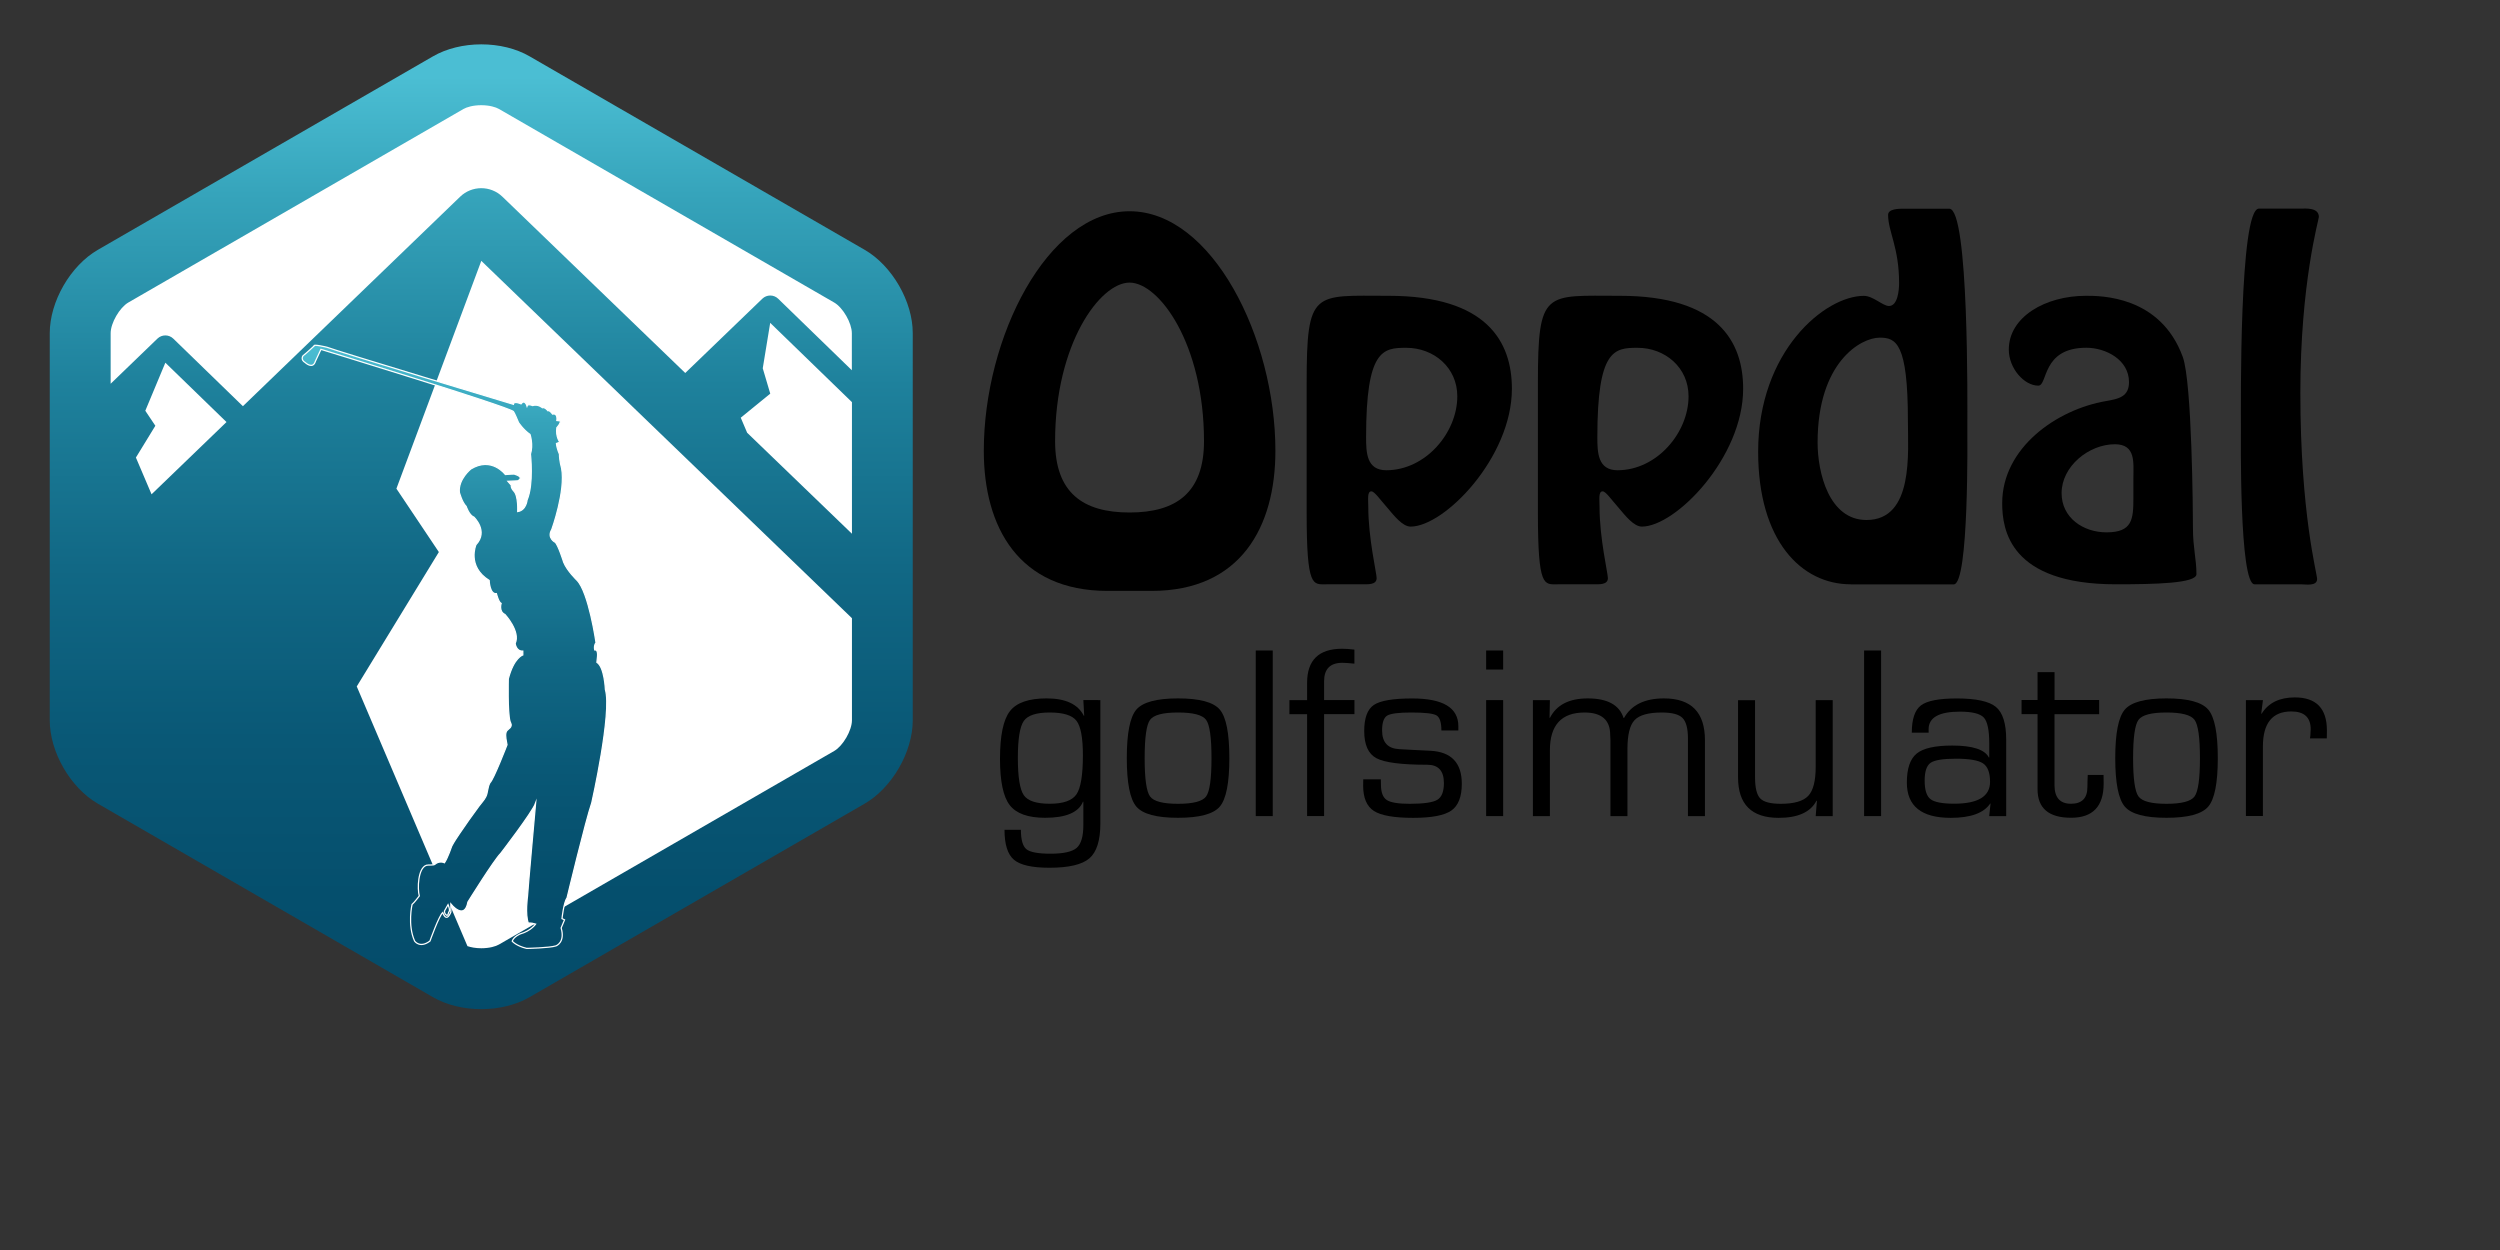 <?xml version="1.0" encoding="utf-8"?>
<!-- Generator: Adobe Illustrator 24.0.0, SVG Export Plug-In . SVG Version: 6.00 Build 0)  -->
<svg version="1.1" id="Layer_1" xmlns="http://www.w3.org/2000/svg" xmlns:xlink="http://www.w3.org/1999/xlink" x="0px" y="0px"
	 viewBox="0 0 500 250" style="enable-background:new 0 0 500 250;" xml:space="preserve">
<rect x="0" y="0" width="500" height="250" fill="#333333" stroke="none"/>
<style type="text/css">
	.st0{fill:#FFFFFF;}
	.st1{fill:url(#SVGID_1_);}
	.st2{fill:url(#SVGID_2_);stroke:#FFFFFF;stroke-width:0.25;stroke-miterlimit:10;}
</style>
<polygon class="st0" points="176.55,152.64 96.1,198.01 16.58,151.02 17.51,58.66 97.97,13.29 177.49,60.28 "/>
<g>
	<linearGradient id="SVGID_1_" gradientUnits="userSpaceOnUse" x1="96.256" y1="15.409" x2="96.256" y2="204.076">
		<stop  offset="0" style="stop-color:#4BBED3"/>
		<stop  offset="0.124" style="stop-color:#36A4BB"/>
		<stop  offset="0.326" style="stop-color:#1E819C"/>
		<stop  offset="0.52" style="stop-color:#116885"/>
		<stop  offset="0.702" style="stop-color:#095876"/>
		<stop  offset="0.867" style="stop-color:#054F6D"/>
		<stop  offset="1" style="stop-color:#044B6A"/>
	</linearGradient>
	<path class="st1" d="M172.93,49.96l-67.04-38.71c-2.66-1.54-6.08-2.38-9.63-2.38s-6.97,0.85-9.63,2.38L19.58,49.96
		c-5.49,3.17-9.63,10.34-9.63,16.68v77.42c0,6.34,4.14,13.51,9.63,16.68l67.04,38.71c2.66,1.54,6.08,2.38,9.63,2.38
		s6.97-0.85,9.63-2.38l67.04-38.71c5.49-3.17,9.63-10.34,9.63-16.68V66.64C182.56,60.3,178.42,53.13,172.93,49.96z M30.31,98.86
		l-3.13-7.35l3.89-6.36l-2.01-3l4.01-9.61l12.23,11.87L30.31,98.86z M170.39,144.05c0,2.03-1.79,5.13-3.54,6.14L99.8,188.9
		c-0.63,0.37-1.89,0.75-3.54,0.75c-1.14,0-2.08-0.19-2.77-0.42l-22.14-51.94l16.42-26.88l-8.49-12.68l16.98-45.56l74.13,71.47
		V144.05z M170.39,106.75l-20.96-20.2l-1.28-3.01l5.9-4.81l-1.5-5.07l1.49-9.09l16.35,15.86V106.75z M170.39,74.07l-14.75-14.32
		c-0.88-0.86-2.29-0.86-3.17-0.01L137.05,74.6l-36.57-35.26c-2.36-2.27-6.09-2.27-8.45,0L48.58,81.24L34.66,67.73
		c-0.88-0.86-2.29-0.86-3.17-0.01l-9.36,9.03V66.64c0-2.03,1.79-5.13,3.54-6.14l67.04-38.71c0.63-0.36,1.89-0.75,3.54-0.75
		c1.65,0,2.91,0.39,3.54,0.75l67.04,38.71c1.76,1.01,3.54,4.11,3.54,6.14V74.07z"/>
	<g id="XMLID_41_">
		<g>
			<linearGradient id="SVGID_2_" gradientUnits="userSpaceOnUse" x1="90.903" y1="69.023" x2="90.903" y2="189.655">
				<stop  offset="0" style="stop-color:#4BBED3"/>
				<stop  offset="0.124" style="stop-color:#36A4BB"/>
				<stop  offset="0.326" style="stop-color:#1E819C"/>
				<stop  offset="0.52" style="stop-color:#116885"/>
				<stop  offset="0.702" style="stop-color:#095876"/>
				<stop  offset="0.867" style="stop-color:#054F6D"/>
				<stop  offset="1" style="stop-color:#044B6A"/>
			</linearGradient>
			<path class="st2" d="M89.74,182.42c0.42-0.22-0.13-1.49-0.13-1.49l-0.72,1.27c0,0.6,0.3,0.73,0.3,0.73
				C89.57,183.44,89.74,182.42,89.74,182.42z M90.17,180.8v1.62c-0.94,2.3-1.62,0.08-1.62,0.08c-0.77,0.68-2.56,5.71-2.56,5.71
				c-2.04,1.53-3.07,0-3.07,0c-1.45-3.24-0.51-7.32-0.51-7.32c0.43-0.34,1.45-1.7,1.45-1.7c-0.4-1.43-0.28-5.55,1.41-6.13
				c0.32-0.11,1.45,0.01,1.66-0.17c0.94-0.85,1.96-0.34,1.96-0.34c0.68-1.02,1.45-3.32,1.45-3.32c0.45-0.87,1-1.67,1.54-2.48
				c1.26-1.88,2.58-3.72,3.92-5.54c0.43-0.59,1.04-1.21,1.36-1.87c0.42-0.84,0.31-1.84,0.83-2.8c0.68-0.51,3.41-7.58,3.41-7.58
				c-0.12-0.69-0.38-1.72-0.21-2.43c0.17-0.7,0.86-0.73,1.03-1.37c0.09-0.34-0.14-0.59-0.22-0.89c-0.51-1.88-0.34-8.51-0.34-8.51
				c1.11-4.26,2.9-4.77,2.9-4.77v-0.77c-1.36,0.08-1.53-1.53-1.53-1.53c1.11-2.38-2.04-5.79-2.04-5.79
				c-1.28-0.59-0.77-2.21-0.77-2.21c-0.51-0.25-0.94-1.96-0.94-1.96c-1.36,0.17-1.45-2.64-1.45-2.64c-4.51-2.81-2.64-7.15-2.64-7.15
				c2.56-2.72-0.43-5.53-0.43-5.53c-0.94-0.34-1.53-2.13-1.53-2.13c-0.85-0.85-1.36-2.81-1.36-2.81c-0.26-2.64,2.3-4.68,2.3-4.68
				c4.17-2.55,6.9,1.11,6.9,1.11c0.85-0.09,1.79-0.09,1.79-0.09c2.21,0.68,0.68,1.36,0.68,1.36l-1.96,0.09l0.68,0.77
				c-0.09,0.6,0.51,1.19,0.51,1.19c0.94,0.94,0.77,4.09,0.77,4.09c1.7-0.26,1.87-2.3,1.87-2.3c1.36-3.15,0.68-9.2,0.68-9.2
				c0.6-1.87-0.09-3.92-0.09-3.92c-1.36-0.94-2.3-2.38-2.3-2.38c-0.76-1.87-1.02-2.21-1.02-2.21c-1.45-1.11-38.49-12.43-38.49-12.43
				l-1.11,2.38c-0.51,1.7-2.04,0.26-2.04,0.26c-1.02-0.6-0.43-1.36-0.43-1.36c0.77-0.6,2.21-1.96,2.21-1.96
				c-0.25-0.42,2.56,0.26,2.56,0.26c1.96,0.77,37.3,11.41,37.3,11.41c0.08-0.77,1.53-0.09,1.53-0.09c0.77-1.02,1.19,0.43,1.19,0.43
				c0.17-0.51,1.11-0.09,1.11-0.09c1.11-0.34,1.96,0.43,1.96,0.43c0.51-0.17,1.11,0.6,1.11,0.6c0.34-0.17,0.94,0.68,0.94,0.68
				c1.11-0.25,0.85,1.28,0.85,1.28l0.68,0.08c0.17,0.43-0.68,1.36-0.68,1.36c-0.26,1.79,0.6,2.9,0.6,2.9l-0.68,0.26
				c0.09,1.02,0.6,2.13,0.6,2.13c0,1.36,0.43,2.81,0.43,2.81c0.85,4.51-1.96,12.26-1.96,12.26c-1.02,1.7,0.68,2.55,0.68,2.55
				c0.6,0.51,1.7,4,1.7,4c0.68,1.7,2.64,3.58,2.64,3.58c2.38,2.38,3.83,12.52,3.83,12.52c-0.34,0.39-0.37,0.95-0.27,1.43
				c0.94-0.09,0.46,1.89,0.44,2.48c1.53,0.94,1.7,5.45,1.7,5.45c1.36,4.6-2.72,22.65-2.72,22.65c-1.19,3.41-4.94,18.99-4.94,18.99
				c-0.68,0.94-1.02,4.17-1.02,4.17l0.51,0.25l-0.68,1.62c0.85,2.9-1.02,3.58-1.02,3.58c-1.28,0.43-5.88,0.51-5.88,0.51
				c-2.13-0.51-2.89-1.45-2.89-1.45c0.34-0.94,1.62-1.45,1.62-1.45c2.13-0.6,3.06-1.96,3.06-1.96c-1.11-0.34-1.45-0.17-1.45-0.17
				c-0.68-1.79-0.17-5.36-0.17-5.36c0.09-1.62,1.62-18.65,1.62-18.65c-0.68,1.87-6.98,10.05-6.98,10.05
				c-1.36,1.36-6.55,9.71-6.55,9.71C92.89,184.21,90.17,180.8,90.17,180.8z"/>
		</g>
	</g>
</g>
<g>
	<path d="M221.51,118.18c-17.79,0-24.75-12.77-24.75-28.01c0-22.64,12.69-47.92,29.16-47.92c16.47,0,29.16,25.28,29.16,47.92
		c0,15.24-6.96,28.01-24.75,28.01H221.51z M240.8,88.23c0-19.47-8.99-31.71-14.89-31.71c-5.9,0-14.89,12.24-14.89,31.71
		c0,10.31,5.55,14.27,14.89,14.27S240.8,98.54,240.8,88.23z"/>
	<path d="M265.29,116.86c-2.73,0-3.96,0.79-3.96-14.36V76.6c0-18.76,1.41-17.44,16.38-17.44c19.73,0,24.67,9.25,24.67,18.59
		c0,13.74-13.48,27.57-20.26,27.57c-1.58,0-3.26-2.11-4.67-3.79c-1.41-1.59-2.55-3.26-3.17-3.26c-0.88,0-0.62,1.59-0.62,3.17
		c0,6.17,1.67,13.21,1.67,14.18c0,1.41-1.85,1.23-2.82,1.23H265.29z M291.46,79.25c0-5.73-4.67-9.69-10.22-9.69
		c-4.67,0-8.02,0.35-8.02,17.88c0,3.08,0.09,6.61,4.05,6.61C285.11,94.04,291.46,86.56,291.46,79.25z"/>
	<path d="M311.54,116.86c-2.73,0-3.96,0.79-3.96-14.36V76.6c0-18.76,1.41-17.44,16.38-17.44c19.73,0,24.67,9.25,24.67,18.59
		c0,13.74-13.48,27.57-20.26,27.57c-1.58,0-3.26-2.11-4.67-3.79c-1.41-1.59-2.55-3.26-3.17-3.26c-0.88,0-0.62,1.59-0.62,3.17
		c0,6.17,1.67,13.21,1.67,14.18c0,1.41-1.85,1.23-2.82,1.23H311.54z M337.71,79.25c0-5.73-4.67-9.69-10.22-9.69
		c-4.67,0-8.02,0.35-8.02,17.88c0,3.08,0.09,6.61,4.05,6.61C331.36,94.04,337.71,86.56,337.71,79.25z"/>
	<path d="M370.13,116.86c-9.87,0-18.5-8.72-18.5-26.51c0-20.17,13.39-31.18,21.14-31.18c1.85,0,3.79,2.03,5.02,2.03
		c1.76,0,2.03-3.17,2.03-4.58c0-7.14-2.2-10.31-2.2-13.65c0-1.23,2.2-1.23,3.08-1.23h9.16c3.96,0,3.61,39.46,3.61,43.6
		c0,2.03,0.35,31.54-2.73,31.54H370.13z M381.58,84.09c0-15.5-2.38-16.56-5.64-16.56c-3.79,0-12.42,4.93-12.42,20.97
		c0,6.08,2.29,15.5,9.78,15.5C382.81,104,381.58,90.43,381.58,84.09z"/>
	<path d="M421.22,80.21c2.55-0.44,4.58-0.88,4.58-3.79c0-4.49-4.67-6.87-8.54-6.87c-8.98,0-7.66,7.58-9.6,7.58
		c-2.82,0-5.9-3.44-5.9-7.22c0-6.52,7.31-10.75,15.42-10.75c2.82,0,14.89-0.09,19.38,12.24c1.85,5.11,2.03,31.18,2.03,34.27
		c0,3.88,0.7,6.17,0.7,9.16c0,1.85-8.28,2.03-16.12,2.03c-21.23,0-22.73-10.92-22.73-16.21C400.43,89.55,411.35,81.89,421.22,80.21z
		 M426.68,95.63c0-3.08,0.53-6.78-3.7-6.78c-5.2,0-10.66,4.4-10.66,9.78c0,4.93,4.32,7.84,8.99,7.84c5.2,0,5.37-2.64,5.37-6.96
		V95.63z"/>
	<path d="M450.91,116.86c-3.08,0-2.73-29.51-2.73-31.54c0-4.14-0.35-43.6,3.61-43.6h8.37c0.97,0,3.61-0.26,3.61,1.67
		c0,0.53-3.7,13.21-3.7,35.15c0,24.22,3.35,36.12,3.35,37.26c0,1.5-2.29,1.06-3.26,1.06H450.91z"/>
</g>
<g>
	<path d="M220.07,140.02v24.7c0,3.36-0.73,5.68-2.18,6.94c-1.46,1.26-4.13,1.89-8.01,1.89c-3.46,0-5.82-0.53-7.09-1.6
		c-1.26-1.07-1.89-3.07-1.89-5.99h3.28c0,1.99,0.37,3.28,1.1,3.88c0.74,0.6,2.35,0.9,4.84,0.9c2.59,0,4.33-0.39,5.22-1.17
		s1.33-2.3,1.33-4.56v-4.66l-0.07-0.02c-0.87,2.15-3.4,3.23-7.57,3.23c-3.43,0-5.79-0.85-7.09-2.54s-1.94-4.78-1.94-9.26
		c0-4.64,0.66-7.82,1.98-9.52c1.32-1.71,3.77-2.56,7.34-2.56c3.8,0,6.28,1.16,7.45,3.49l0.07-0.02l-0.17-3.13H220.07z M209.95,142.5
		c-2.67,0-4.4,0.56-5.19,1.69s-1.19,3.59-1.19,7.39c0,3.83,0.4,6.32,1.19,7.46s2.52,1.71,5.19,1.71c2.7,0,4.48-0.63,5.34-1.88
		s1.29-3.86,1.29-7.83c0-3.49-0.43-5.79-1.29-6.89C214.43,143.05,212.65,142.5,209.95,142.5z"/>
	<path d="M235.6,139.68c4.29,0,7.07,0.74,8.35,2.23c1.28,1.49,1.92,4.72,1.92,9.71s-0.64,8.22-1.92,9.71
		c-1.28,1.49-4.06,2.23-8.35,2.23c-4.27,0-7.04-0.74-8.32-2.23c-1.28-1.49-1.92-4.72-1.92-9.71s0.64-8.22,1.92-9.71
		C228.56,140.43,231.33,139.68,235.6,139.68z M235.6,142.5c-3.01,0-4.87,0.49-5.59,1.47c-0.72,0.98-1.08,3.53-1.08,7.66
		s0.36,6.68,1.08,7.66c0.72,0.98,2.58,1.47,5.59,1.47c3.03,0,4.9-0.49,5.62-1.47c0.72-0.98,1.08-3.53,1.08-7.66
		s-0.36-6.68-1.08-7.66C240.5,142.99,238.63,142.5,235.6,142.5z"/>
	<path d="M254.55,130.1v33.12h-3.4V130.1H254.55z"/>
	<path d="M261.42,163.22v-20.38h-3.54v-2.82h3.54v-3.45c0-4.55,2.34-6.82,7.01-6.82c0.7,0,1.51,0.06,2.45,0.17v2.81
		c-1.1-0.11-1.9-0.17-2.4-0.17c-2.44,0-3.66,1.23-3.66,3.69v3.76h6.07v2.82h-6.07v20.38H261.42z"/>
	<path d="M291.68,146.09h-3.4c0-1.62-0.33-2.62-0.98-3.01c-0.66-0.39-2.34-0.58-5.06-0.58c-2.52,0-4.12,0.21-4.8,0.62
		c-0.68,0.41-1.02,1.4-1.02,2.97c0,2.38,1.14,3.62,3.42,3.74l2.74,0.15l3.47,0.17c4.21,0.21,6.31,2.41,6.31,6.6
		c0,2.6-0.7,4.39-2.09,5.36c-1.39,0.97-3.94,1.46-7.64,1.46c-3.8,0-6.42-0.46-7.85-1.38c-1.43-0.92-2.15-2.61-2.15-5.07l0.02-1.26
		h3.52l0.02,1.09c0,1.52,0.39,2.54,1.16,3.05s2.31,0.76,4.59,0.76c2.8,0,4.64-0.27,5.52-0.8c0.88-0.53,1.32-1.65,1.32-3.35
		c0-2.44-1.11-3.66-3.32-3.66c-5.16,0-8.55-0.44-10.18-1.31c-1.63-0.87-2.44-2.69-2.44-5.44c0-2.6,0.64-4.34,1.93-5.21
		s3.85-1.3,7.68-1.3c6.15,0,9.22,1.85,9.22,5.56V146.09z"/>
	<path d="M300.63,130.1v3.81h-3.4v-3.81H300.63z M300.63,140.02v23.2h-3.4v-23.2H300.63z"/>
	<path d="M306.58,140.02h3.4l-0.07,3.5l0.07,0.07c1.31-2.6,3.83-3.91,7.57-3.91c3.93,0,6.32,1.3,7.16,3.91h0.1
		c1.46-2.6,4.12-3.91,7.98-3.91c5.47,0,8.2,2.79,8.2,8.37v15.17h-3.4v-15.48c0-2.04-0.36-3.42-1.09-4.15
		c-0.73-0.73-2.1-1.09-4.12-1.09c-2.69,0-4.51,0.51-5.46,1.52c-0.96,1.01-1.43,2.94-1.43,5.79v13.42h-3.4v-15.17l-0.05-1.07
		c0-2.99-1.71-4.49-5.12-4.49c-4.63,0-6.94,2.52-6.94,7.55v13.18h-3.4V140.02z"/>
	<path d="M366.54,140.02v23.2h-3.4l0.24-3.03l-0.07-0.07c-1.18,2.3-3.71,3.45-7.57,3.45c-5.42,0-8.13-2.7-8.13-8.1v-15.43h3.4v15.43
		c0,2.1,0.35,3.51,1.04,4.22s2.06,1.07,4.1,1.07c2.67,0,4.5-0.53,5.5-1.59s1.49-3,1.49-5.84v-13.3H366.54z"/>
	<path d="M376.22,130.1v33.12h-3.4V130.1H376.22z"/>
	<path d="M385.73,146.53h-3.37c0-2.7,0.61-4.52,1.83-5.45c1.22-0.93,3.61-1.39,7.17-1.39c3.87,0,6.48,0.57,7.84,1.71
		c1.36,1.14,2.04,3.31,2.04,6.52v15.31h-3.4l0.27-2.5l-0.07-0.02c-1.29,1.91-3.92,2.86-7.89,2.86c-5.86,0-8.78-2.35-8.78-7.06
		c0-2.8,0.66-4.73,1.97-5.8c1.31-1.07,3.68-1.6,7.11-1.6c4.08,0,6.52,0.8,7.33,2.4l0.07-0.02v-2.82c0-2.65-0.36-4.37-1.09-5.16
		c-0.73-0.78-2.32-1.18-4.78-1.18c-4.17,0-6.26,1.17-6.26,3.52C385.71,145.96,385.72,146.19,385.73,146.53z M391.19,151.74
		c-2.6,0-4.3,0.28-5.08,0.83c-0.78,0.55-1.18,1.73-1.18,3.54c0,1.88,0.39,3.12,1.17,3.72s2.35,0.91,4.73,0.91
		c4.79,0,7.18-1.46,7.18-4.37c0-1.83-0.46-3.06-1.4-3.69C395.69,152.06,393.88,151.74,391.19,151.74z"/>
	<path d="M419.83,140.02v2.82h-8.93v14.2c0,2.47,1.1,3.71,3.3,3.71c2.18,0,3.28-1.11,3.28-3.33l0.02-1.14l0.05-1.29h3.16l0.02,1.72
		c0,4.56-2.17,6.84-6.5,6.84c-4.48,0-6.72-1.9-6.72-5.7v-0.83v-14.2h-3.2v-2.82h3.2v-5.58h3.4v5.58H419.83z"/>
	<path d="M433.29,139.68c4.29,0,7.07,0.74,8.35,2.23c1.28,1.49,1.92,4.72,1.92,9.71s-0.64,8.22-1.92,9.71
		c-1.28,1.49-4.06,2.23-8.35,2.23c-4.27,0-7.04-0.74-8.32-2.23c-1.28-1.49-1.92-4.72-1.92-9.71s0.64-8.22,1.92-9.71
		C426.25,140.43,429.02,139.68,433.29,139.68z M433.29,142.5c-3.01,0-4.87,0.49-5.59,1.47c-0.72,0.98-1.08,3.53-1.08,7.66
		s0.36,6.68,1.08,7.66c0.72,0.98,2.58,1.47,5.59,1.47c3.03,0,4.9-0.49,5.62-1.47c0.72-0.98,1.08-3.53,1.08-7.66
		s-0.36-6.68-1.08-7.66C438.19,142.99,436.32,142.5,433.29,142.5z"/>
	<path d="M449.19,140.02h3.4l-0.34,2.67l0.07,0.07c1.34-2.18,3.56-3.28,6.65-3.28c4.27,0,6.41,2.2,6.41,6.6l-0.02,1.6H462l0.07-0.58
		c0.05-0.61,0.07-1.03,0.07-1.24c0-2.38-1.29-3.57-3.88-3.57c-3.79,0-5.68,2.34-5.68,7.01v13.9h-3.4V140.02z"/>
</g>
</svg>
